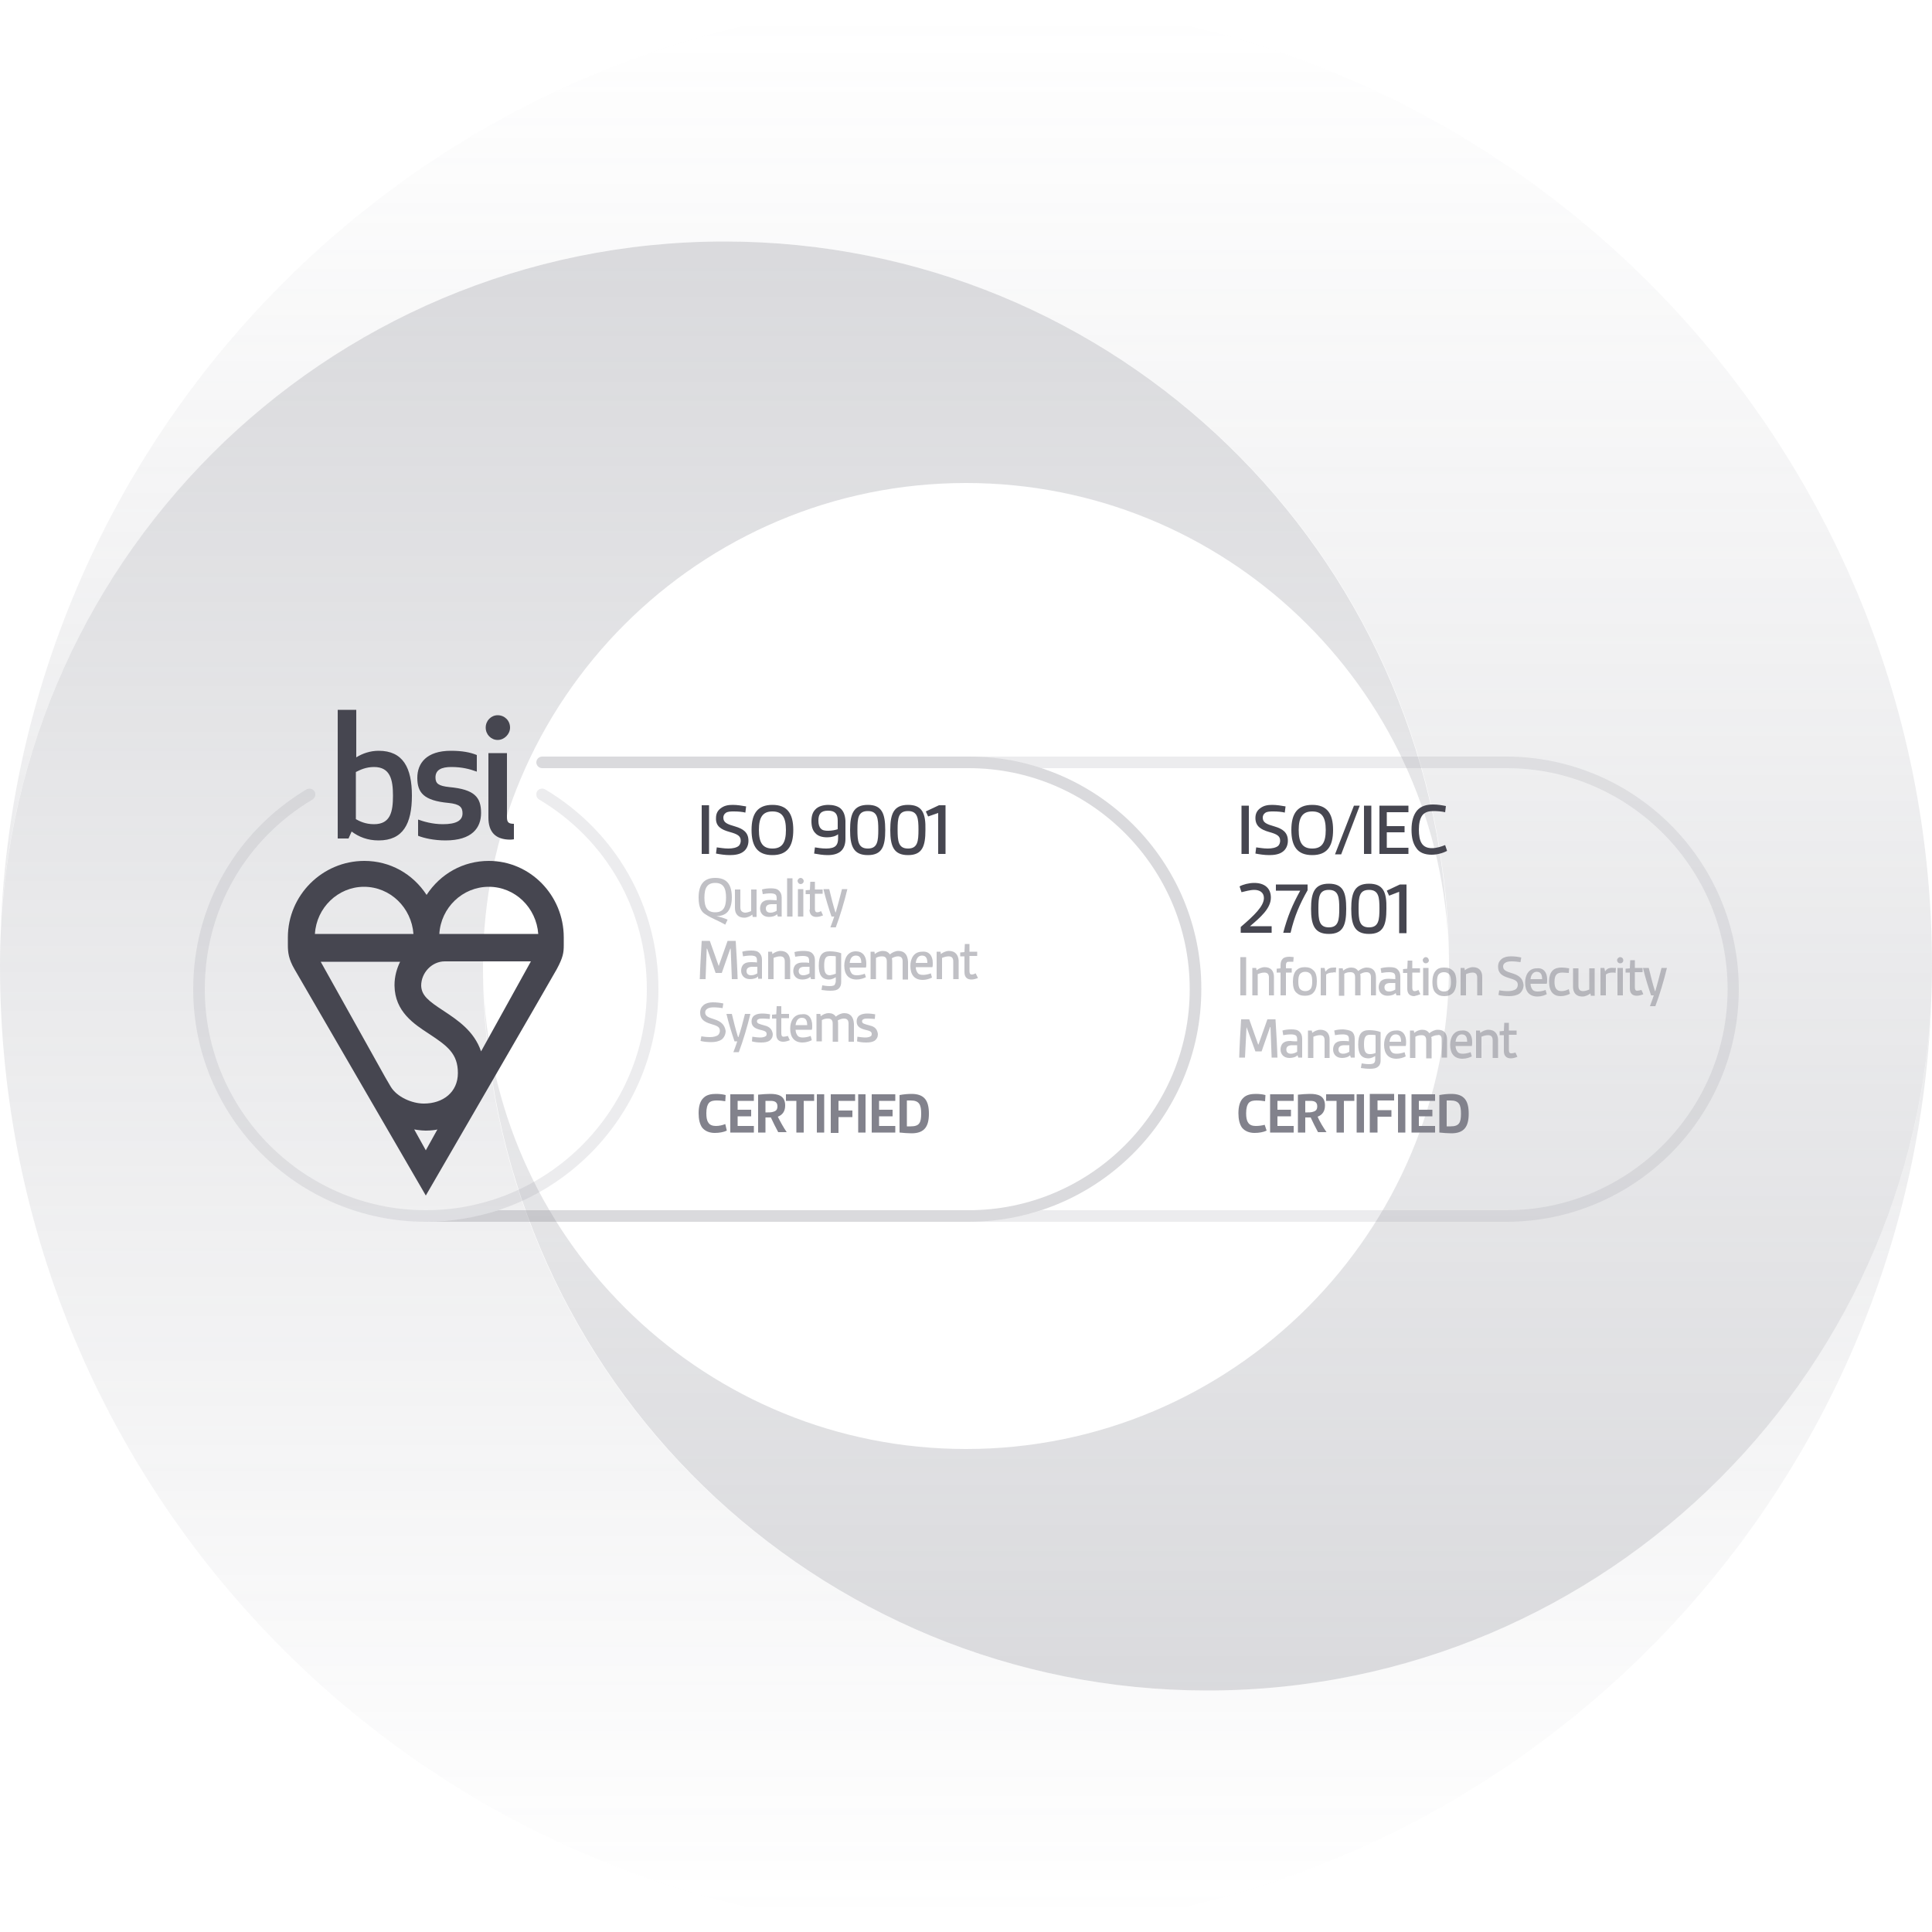 <?xml version="1.0" encoding="utf-8"?>
<!-- Generator: Adobe Illustrator 27.9.0, SVG Export Plug-In . SVG Version: 6.00 Build 0)  -->
<svg version="1.1" id="a" xmlns="http://www.w3.org/2000/svg" xmlns:xlink="http://www.w3.org/1999/xlink" x="0px" y="0px"
	 viewBox="0 0 500 500" style="enable-background:new 0 0 500 500;" xml:space="preserve">
<style type="text/css">
	.st0{opacity:0.3;}
	.st1{fill:url(#SVGID_1_);}
	.st2{fill:url(#SVGID_00000117637245205645645970000000998814063681152185_);}
	.st3{fill:url(#SVGID_00000119809027515571657170000004836952227699947436_);}
	.st4{fill:url(#SVGID_00000180336028563058835020000002445179200736722337_);}
	.st5{fill:url(#SVGID_00000116925595414189337370000014281487737141854858_);}
	.st6{fill:url(#SVGID_00000124867105846973876540000007793057382905817497_);}
	.st7{opacity:0.15;fill:#82828C;}
	.st8{opacity:0.5;fill:#82828C;}
	.st9{fill:#464650;}
	.st10{opacity:0.3;fill:#82828C;}
	.st11{fill:#82828C;}
</style>
<g id="_x32_" class="st0">
	<g>
		
			<linearGradient id="SVGID_1_" gradientUnits="userSpaceOnUse" x1="499.878" y1="68.294" x2="499.878" y2="433.989" gradientTransform="matrix(-1 0 0 1 500 0)">
			<stop  offset="0" style="stop-color:#82838D;stop-opacity:0"/>
			<stop  offset="0.999" style="stop-color:#82838D"/>
		</linearGradient>
		<path class="st1" d="M0.2,240.3C0.1,243.6,0,246.8,0,250C0,246.8,0.1,243.5,0.2,240.3z"/>
		
			<linearGradient id="SVGID_00000018212070292763186170000012102426881722859652_" gradientUnits="userSpaceOnUse" x1="249.878" y1="4.163" x2="249.878" y2="438.46" gradientTransform="matrix(-1 0 0 1 500 0)">
			<stop  offset="0" style="stop-color:#82838D;stop-opacity:0"/>
			<stop  offset="0.999" style="stop-color:#82838D"/>
		</linearGradient>
		<path style="fill:url(#SVGID_00000018212070292763186170000012102426881722859652_);" d="M187.5,62.5
			C87.2,62.5,5.3,141.3,0.2,240.3C5.3,106.8,115.2,0,250,0c138.1,0,250,111.9,250,250c0,103.6-83.9,187.5-187.5,187.5
			c-101.4,0-183.9-80.5-187.3-181.1c3.3,66,58,118.6,124.8,118.6c69,0,125-56,125-125C375,146.4,291.1,62.5,187.5,62.5z"/>
		
			<linearGradient id="SVGID_00000110452439414403846720000014699378669754929559_" gradientUnits="userSpaceOnUse" x1="374.919" y1="68.291" x2="374.919" y2="433.993" gradientTransform="matrix(-1 0 0 1 500 0)">
			<stop  offset="0" style="stop-color:#82838D;stop-opacity:0"/>
			<stop  offset="0.999" style="stop-color:#82838D"/>
		</linearGradient>
		<path style="fill:url(#SVGID_00000110452439414403846720000014699378669754929559_);" d="M125.2,256.4c-0.1-2.1-0.2-4.3-0.2-6.4
			C125,252.2,125.1,254.3,125.2,256.4z"/>
	</g>
	<g>
		
			<linearGradient id="SVGID_00000159433925514254652160000009657414085601424283_" gradientUnits="userSpaceOnUse" x1="449.333" y1="-468.318" x2="449.333" y2="-102.615" gradientTransform="matrix(1 0 0 -1 50.545 971.636)">
			<stop  offset="0" style="stop-color:#82838D;stop-opacity:0"/>
			<stop  offset="0.999" style="stop-color:#82838D"/>
		</linearGradient>
		<path style="fill:url(#SVGID_00000159433925514254652160000009657414085601424283_);" d="M499.8,259.7c0.1-3.2,0.2-6.4,0.2-9.7
			C500,253.2,499.9,256.5,499.8,259.7z"/>
		
			<linearGradient id="SVGID_00000114777263358413180670000012680974805743178126_" gradientUnits="userSpaceOnUse" x1="250.122" y1="495.837" x2="250.122" y2="67.237" gradientTransform="matrix(-1 0 0 1 500 0)">
			<stop  offset="0" style="stop-color:#82838D;stop-opacity:0"/>
			<stop  offset="0.999" style="stop-color:#82838D"/>
		</linearGradient>
		<path style="fill:url(#SVGID_00000114777263358413180670000012680974805743178126_);" d="M312.5,437.5
			c100.3,0,182.2-78.8,187.3-177.9C494.7,393.2,384.8,500,250,500C111.9,500,0,388.1,0,250C0,146.4,83.9,62.5,187.5,62.5
			c101.4,0,183.9,80.5,187.3,181.1c-3.3-66-58-118.6-124.8-118.6c-69,0-125,56-125,125C125,353.6,208.9,437.5,312.5,437.5z"/>
		
			<linearGradient id="SVGID_00000034067526645836503040000012763225580810668689_" gradientUnits="userSpaceOnUse" x1="324.373" y1="-468.274" x2="324.373" y2="-102.584" gradientTransform="matrix(1 0 0 -1 50.545 971.636)">
			<stop  offset="0" style="stop-color:#82838D;stop-opacity:0"/>
			<stop  offset="0.999" style="stop-color:#82838D"/>
		</linearGradient>
		<path style="fill:url(#SVGID_00000034067526645836503040000012763225580810668689_);" d="M374.8,243.6c0.1,2.1,0.2,4.3,0.2,6.4
			C375,247.8,374.9,245.7,374.8,243.6z"/>
	</g>
</g>
<path class="st7" d="M450,256c0,33.2-27,60.2-60.2,60.2h-139c6.6,0,12.9-1.1,18.8-3h120.3c31.5,0,57.2-25.7,57.2-57.2
	s-25.7-57.2-57.2-57.2H269.5c-5.9-1.9-12.2-3-18.8-3h139C423,195.8,450,222.8,450,256z"/>
<path class="st8" d="M180.8,232.3c0-3.3,1.3-5.1,4.3-5.1c3,0,4.3,1.7,4.3,5.1c0,1.6-0.4,2.9-1.1,3.7c-0.7,0.8-1.9,1.1-2.9,1.1v0
	c1,0.2,2,0.5,2.9,0.9l-0.6,1.3c-2.1-1.2-3.7-1.7-5-2.6C181.6,236.1,180.8,235,180.8,232.3z M182.3,232.3c0,2.6,0.8,3.8,2.8,3.8
	c2,0,2.8-1.2,2.8-3.8c0-2.6-0.8-3.8-2.8-3.8C183.1,228.5,182.3,229.7,182.3,232.3z M191.6,234.8v-4.6h-1.4v4.8
	c0,1.5,0.8,2.5,2.4,2.5c0.8,0,1.6-0.4,2.1-0.8l0.1,0.6h1v-7.1h-1.4v5.6c-0.5,0.2-1.1,0.4-1.6,0.4C192,236.1,191.6,235.7,191.6,234.8
	z M201,233v-0.6c0-0.4-0.1-0.7-0.3-0.9c-0.3-0.2-0.7-0.3-1.3-0.3c-0.7,0-1.5,0.1-2,0.2l-0.2-1.2c0.6-0.2,1.5-0.3,2.3-0.3
	c0.9,0,1.6,0.1,2.1,0.6c0.4,0.4,0.7,0.9,0.7,1.8v4.9h-1l-0.2-0.6c-0.5,0.5-1.3,0.7-2.1,0.7c-1.5,0-2.3-1-2.3-2.2
	c0-0.6,0.2-1.3,0.7-1.7c0.5-0.4,1.1-0.5,1.9-0.5C200,232.9,200.5,233,201,233z M201,234c-0.4,0-0.8,0-1.3,0c-1,0-1.5,0.4-1.5,1.1
	c0,0.7,0.4,1.1,1.2,1.1c0.6,0,1.1-0.2,1.6-0.5V234z M205.1,237.2v-9.9h-1.4v9.9H205.1z M207.2,228.8c0.4,0,0.8-0.3,0.8-0.8
	c0-0.4-0.4-0.8-0.8-0.8c-0.4,0-0.8,0.4-0.8,0.8C206.5,228.5,206.8,228.8,207.2,228.8z M206.5,237.2h1.4v-7.1h-1.4V237.2z
	 M209.5,235.4c0,1.3,0.7,1.9,1.8,1.9c0.6,0,1.2-0.2,1.7-0.4l-0.5-1.1c-0.4,0.2-0.7,0.3-1,0.3c-0.5,0-0.6-0.4-0.6-0.9v-3.9h2v-1.1h-2
	v-2h-1.2l-0.1,2.1l-1.1,0.1v1h1.1V235.4z M217.9,230.1c-0.5,2-1.1,4.3-1.6,6h-0.1c-0.6-1.9-1.1-3.9-1.6-6h-1.5
	c0.6,2.5,1.4,5.1,2.1,7.1h0.7c-0.2,0.7-0.6,1.7-1,2.8h1.4c1.1-2.9,2.2-6.6,3-9.9H217.9z M188.3,243.5l-2.3,6.5H186l-2.3-6.5h-2.1
	c-0.2,3.3-0.4,6.6-0.5,9.9h1.5c0.1-2.6,0.2-5.3,0.3-7.9h0.1l2.2,6.3h1.6l2.2-6.3h0.1c0.1,2.6,0.2,5.3,0.3,7.9h1.5
	c-0.1-3.3-0.3-6.6-0.5-9.9H188.3z M196.2,252.7c-0.5,0.5-1.3,0.7-2.1,0.7c-1.5,0-2.3-1-2.3-2.2c0-0.6,0.2-1.3,0.7-1.7
	c0.5-0.4,1.1-0.5,1.9-0.5c0.5,0,1.1,0,1.5,0.1v-0.6c0-0.4-0.1-0.7-0.3-0.9c-0.3-0.2-0.7-0.3-1.3-0.3c-0.7,0-1.5,0.1-2,0.2l-0.2-1.2
	c0.6-0.2,1.5-0.3,2.3-0.3c0.9,0,1.6,0.1,2.1,0.6c0.4,0.4,0.7,0.9,0.7,1.8v4.9h-1L196.2,252.7z M196,250.2c-0.4,0-0.8,0-1.3,0
	c-1,0-1.5,0.4-1.5,1.1c0,0.7,0.4,1.1,1.2,1.1c0.6,0,1.1-0.2,1.6-0.5V250.2z M202,246.1c-0.8,0-1.6,0.4-2.1,0.8l-0.1-0.6h-1v7.1h1.4
	v-5.5c0.5-0.2,1.1-0.4,1.7-0.4c0.8,0,1.2,0.4,1.2,1.3v4.6h1.4v-4.8C204.4,247.1,203.6,246.1,202,246.1z M210.2,246.7
	c0.4,0.4,0.7,0.9,0.7,1.8v4.9h-1l-0.2-0.6c-0.5,0.5-1.3,0.7-2.1,0.7c-1.5,0-2.3-1-2.3-2.2c0-0.6,0.2-1.3,0.7-1.7
	c0.5-0.4,1.1-0.5,1.9-0.5c0.5,0,1.1,0,1.5,0.1v-0.6c0-0.4-0.1-0.7-0.3-0.9c-0.3-0.2-0.7-0.3-1.3-0.3c-0.7,0-1.5,0.1-2,0.2l-0.2-1.2
	c0.6-0.2,1.5-0.3,2.3-0.3C208.9,246.1,209.7,246.2,210.2,246.7z M209.5,250.2c-0.4,0-0.8,0-1.3,0c-1,0-1.5,0.4-1.5,1.1
	c0,0.7,0.4,1.1,1.2,1.1c0.6,0,1.1-0.2,1.6-0.5V250.2z M216.3,253.8v-0.9c-0.5,0.3-1.1,0.6-1.7,0.6c-2,0-2.7-1.3-2.7-3.6
	c0-2.6,0.8-3.7,2.8-3.7c1.1,0,2.3,0.2,3,0.5v7.4c0,0.8-0.2,1.3-0.6,1.7c-0.5,0.5-1.3,0.6-2.2,0.6c-0.8,0-1.6-0.1-2.3-0.2l0.2-1.2
	c0.5,0.1,1.2,0.2,1.9,0.2c0.6,0,1.1-0.1,1.3-0.3C216.2,254.5,216.3,254.2,216.3,253.8z M216.3,252v-4.5c-0.4-0.1-1-0.1-1.5-0.1
	c-1.2,0-1.5,0.8-1.5,2.5c0,1.6,0.3,2.5,1.5,2.5C215.3,252.3,215.8,252.2,216.3,252z M224.1,252.9c-0.6,0.3-1.5,0.6-2.4,0.6
	c-2.1,0-3.2-1.3-3.2-3.6c0-1.9,0.9-3.7,3-3.7c1.7,0,2.7,1.2,2.7,3.1c0,0.4,0,0.8-0.1,1.1h-4.2c0,0.6,0.2,1.1,0.5,1.5
	c0.3,0.4,0.8,0.5,1.4,0.5c0.7,0,1.5-0.2,2-0.4L224.1,252.9z M219.9,249.2h3c0-1.1-0.3-1.9-1.4-1.9
	C220.4,247.3,220,248.2,219.9,249.2z M232.5,246.1c-0.8,0-1.6,0.4-2.2,0.9c-0.4-0.6-1-0.9-1.8-0.9c-0.9,0-1.6,0.4-2.1,0.8l-0.1-0.6
	h-1v7.1h1.4v-5.5c0.5-0.3,1-0.4,1.6-0.4c0.8,0,1.2,0.4,1.2,1.3v4.7h1.4v-4.6c0-0.3,0-0.6-0.1-0.9c0.5-0.3,1.1-0.5,1.6-0.5
	c0.8,0,1.2,0.4,1.2,1.3v4.7h1.4v-4.6C234.9,247,234,246.1,232.5,246.1z M241.4,249.2c0,0.4,0,0.8-0.1,1.1H237c0,0.6,0.2,1.1,0.5,1.5
	c0.3,0.4,0.8,0.5,1.4,0.5c0.7,0,1.5-0.2,2-0.4l0.3,1.1c-0.6,0.3-1.5,0.6-2.4,0.6c-2.1,0-3.2-1.3-3.2-3.6c0-1.9,0.9-3.7,3-3.7
	C240.4,246.1,241.4,247.3,241.4,249.2z M240,249.2c0-1.1-0.3-1.9-1.4-1.9c-1,0-1.5,0.9-1.6,1.9H240z M245.6,246.1
	c-0.8,0-1.6,0.4-2.1,0.8l-0.1-0.6h-1v7.1h1.4v-5.5c0.5-0.2,1.1-0.4,1.7-0.4c0.8,0,1.2,0.4,1.2,1.3v4.6h1.4v-4.8
	C248,247.1,247.2,246.1,245.6,246.1z M252.5,251.9c-0.4,0.2-0.7,0.3-1,0.3c-0.5,0-0.6-0.4-0.6-0.9v-3.9h2v-1.1h-2v-2h-1.2l-0.1,2.1
	l-1.1,0.1v1h1.1v4.1c0,1.3,0.7,1.9,1.8,1.9c0.6,0,1.2-0.2,1.7-0.4L252.5,251.9z M184.9,263.8c-1.6-0.5-2.4-0.8-2.4-1.8
	c0-0.4,0.2-0.7,0.5-0.9c0.4-0.3,1-0.4,1.7-0.4c0.8,0,1.7,0.1,2.3,0.2l0.2-1.2c-0.9-0.2-1.8-0.3-2.7-0.3c-0.9,0-1.8,0.2-2.4,0.7
	c-0.6,0.5-0.9,1.1-0.9,2c0,1.7,1.1,2.4,2.8,2.9c1.7,0.5,2.3,0.8,2.3,1.8c0,0.4-0.2,0.8-0.4,1c-0.4,0.4-1.3,0.6-2.1,0.6
	c-0.9,0-1.8-0.1-2.3-0.2l-0.2,1.2c0.8,0.2,1.8,0.3,2.8,0.3c1,0,2-0.2,2.7-0.7c0.6-0.5,1-1.3,1-2.2
	C187.5,265,186.4,264.3,184.9,263.8z M191.1,268.4H191c-0.6-1.9-1.1-3.9-1.6-6H188c0.6,2.5,1.4,5.1,2.1,7.1h0.7
	c-0.2,0.7-0.6,1.7-1,2.8h1.4c1.1-2.9,2.2-6.6,3-9.9h-1.4C192.3,264.4,191.7,266.7,191.1,268.4z M197.9,265.4c-1.4-0.4-2-0.5-2-1.1
	c0-0.2,0.1-0.4,0.3-0.5c0.3-0.2,0.7-0.2,1.3-0.2c0.6,0,1.2,0.1,1.7,0.1l0.1-1.2c-0.6-0.1-1.3-0.2-2-0.2c-0.7,0-1.4,0.1-1.9,0.4
	c-0.6,0.3-0.9,0.9-0.9,1.7c0,1.3,1,1.8,2.2,2.1c1.3,0.3,1.7,0.5,1.7,1.1c0,0.3-0.1,0.5-0.3,0.6c-0.3,0.2-0.8,0.3-1.3,0.3
	c-0.7,0-1.4-0.1-2.1-0.2l-0.1,1.2c0.7,0.2,1.5,0.3,2.4,0.3c0.8,0,1.6-0.1,2.2-0.5c0.5-0.4,0.8-0.9,0.8-1.7
	C199.8,266.3,199.1,265.7,197.9,265.4z M202.8,268.3c-0.5,0-0.6-0.4-0.6-0.9v-3.9h2v-1.1h-2v-2h-1.2l-0.1,2.1l-1.1,0.1v1h1.1v4.1
	c0,1.3,0.7,1.9,1.8,1.9c0.6,0,1.2-0.2,1.7-0.4l-0.5-1.1C203.5,268.2,203.1,268.3,202.8,268.3z M210.2,265.4c0,0.4,0,0.8-0.1,1.1
	h-4.2c0,0.6,0.2,1.1,0.5,1.5c0.3,0.4,0.8,0.5,1.4,0.5c0.7,0,1.5-0.2,2-0.4l0.3,1.1c-0.6,0.3-1.5,0.6-2.4,0.6c-2.1,0-3.2-1.3-3.2-3.6
	c0-1.9,0.9-3.7,3-3.7C209.2,262.2,210.2,263.5,210.2,265.4z M208.9,265.3c0-1.1-0.3-1.9-1.4-1.9c-1,0-1.5,0.9-1.6,1.9H208.9z
	 M218.5,262.2c-0.8,0-1.6,0.4-2.2,0.9c-0.4-0.6-1-0.9-1.8-0.9c-0.9,0-1.6,0.4-2.1,0.8l-0.1-0.6h-1v7.1h1.4v-5.5
	c0.5-0.3,1-0.4,1.6-0.4c0.8,0,1.2,0.4,1.2,1.3v4.7h1.4v-4.6c0-0.3,0-0.6-0.1-0.9c0.5-0.3,1.1-0.5,1.6-0.5c0.8,0,1.2,0.4,1.2,1.3v4.7
	h1.4v-4.6C220.9,263.1,220,262.2,218.5,262.2z M225.1,265.4c-1.4-0.4-2-0.5-2-1.1c0-0.2,0.1-0.4,0.3-0.5c0.3-0.2,0.7-0.2,1.3-0.2
	c0.6,0,1.2,0.1,1.7,0.1l0.1-1.2c-0.6-0.1-1.3-0.2-2-0.2c-0.7,0-1.4,0.1-1.9,0.4c-0.6,0.3-0.9,0.9-0.9,1.7c0,1.3,1,1.8,2.2,2.1
	c1.3,0.3,1.7,0.5,1.7,1.1c0,0.3-0.1,0.5-0.3,0.6c-0.3,0.2-0.8,0.3-1.3,0.3c-0.7,0-1.4-0.1-2.1-0.2l-0.1,1.2c0.7,0.2,1.5,0.3,2.4,0.3
	c0.8,0,1.6-0.1,2.2-0.5c0.5-0.4,0.8-0.9,0.8-1.7C227,266.3,226.4,265.7,225.1,265.4z"/>
<path class="st8" d="M321,257.6h1.5v-9.9H321V257.6z M329.7,257.6v-4.8c0-1.5-0.8-2.5-2.4-2.5c-0.8,0-1.6,0.4-2.1,0.8l-0.1-0.6h-1
	v7.1h1.4v-5.5c0.5-0.2,1.1-0.4,1.7-0.4c0.8,0,1.2,0.4,1.2,1.3v4.6H329.7z M332.8,257.6v-5.9h1.5v-1.1h-1.5v-0.6c0-0.4,0-0.7,0.2-0.9
	c0.1-0.2,0.4-0.2,0.8-0.2c0.3,0,0.6,0,0.9,0l0.1-1.2c-0.3,0-0.7-0.1-1-0.1c-0.7,0-1.4,0.1-1.8,0.5c-0.4,0.4-0.6,0.9-0.6,1.7v0.8
	l-1,0.1v1h1v5.9H332.8z M337.7,257.7c-1,0-1.7-0.3-2.2-0.8c-0.7-0.6-0.9-1.7-0.9-2.9s0.3-2.3,0.9-2.9c0.5-0.5,1.2-0.8,2.2-0.8
	c1,0,1.7,0.3,2.2,0.8c0.7,0.6,0.9,1.7,0.9,2.9s-0.3,2.3-0.9,2.9C339.5,257.4,338.7,257.7,337.7,257.7z M336.5,256
	c0.3,0.3,0.7,0.5,1.3,0.5s1-0.2,1.3-0.5c0.4-0.4,0.5-1.1,0.5-2c0-0.9-0.1-1.6-0.5-2c-0.3-0.3-0.7-0.5-1.3-0.5s-1,0.2-1.3,0.5
	c-0.4,0.4-0.5,1.1-0.5,2C336,254.9,336.1,255.6,336.5,256z M345.7,251.7l0.1-1.3c-0.3,0-0.4,0-0.6,0c-0.9,0-1.5,0.2-2.1,1h-0.1
	l-0.2-0.9h-1v7.1h1.4v-5.4c0.5-0.4,1.1-0.5,1.7-0.5C345.2,251.6,345.5,251.6,345.7,251.7z M356.1,257.6V253c0-1.7-0.8-2.6-2.4-2.6
	c-0.8,0-1.6,0.4-2.2,0.9c-0.4-0.6-1-0.9-1.8-0.9c-0.9,0-1.6,0.4-2.1,0.8l-0.1-0.6h-1v7.1h1.4V252c0.5-0.3,1-0.4,1.6-0.4
	c0.8,0,1.2,0.4,1.2,1.3v4.7h1.4V253c0-0.3,0-0.6-0.1-0.9c0.5-0.3,1.1-0.5,1.6-0.5c0.8,0,1.2,0.4,1.2,1.3v4.7H356.1z M361.1,253.4
	v-0.6c0-0.4-0.1-0.7-0.3-0.9c-0.3-0.2-0.7-0.3-1.3-0.3c-0.7,0-1.5,0.1-2,0.2l-0.2-1.2c0.6-0.2,1.5-0.3,2.3-0.3
	c0.9,0,1.6,0.1,2.1,0.6c0.4,0.4,0.7,0.9,0.7,1.8v4.9h-1l-0.2-0.6c-0.5,0.5-1.3,0.7-2.1,0.7c-1.5,0-2.3-1-2.3-2.2
	c0-0.6,0.2-1.3,0.7-1.7c0.5-0.4,1.1-0.5,1.9-0.5C360.1,253.3,360.6,253.4,361.1,253.4z M361.1,254.4c-0.4,0-0.8,0-1.3,0
	c-1,0-1.5,0.4-1.5,1.1c0,0.7,0.4,1.1,1.2,1.1c0.6,0,1.1-0.2,1.6-0.5V254.4z M367.6,257.3l-0.5-1.1c-0.4,0.2-0.7,0.3-1,0.3
	c-0.5,0-0.6-0.4-0.6-0.9v-3.9h2v-1.1h-2v-2h-1.2l-0.1,2.1l-1.1,0.1v1h1.1v4.1c0,1.3,0.7,1.9,1.8,1.9
	C366.5,257.7,367.1,257.5,367.6,257.3z M368.3,257.6h1.4v-7.1h-1.4V257.6z M369,247.7c-0.4,0-0.8,0.4-0.8,0.8c0,0.4,0.3,0.8,0.8,0.8
	c0.4,0,0.8-0.3,0.8-0.8C369.7,248,369.4,247.7,369,247.7z M373.8,250.4c1,0,1.7,0.3,2.2,0.8c0.7,0.6,0.9,1.7,0.9,2.9
	s-0.3,2.3-0.9,2.9c-0.5,0.5-1.2,0.8-2.2,0.8c-1,0-1.7-0.3-2.2-0.8c-0.7-0.6-0.9-1.7-0.9-2.9s0.3-2.3,0.9-2.9
	C372.1,250.6,372.8,250.4,373.8,250.4z M375,252.1c-0.3-0.3-0.7-0.5-1.3-0.5s-1,0.2-1.3,0.5c-0.4,0.4-0.5,1.1-0.5,2
	c0,0.9,0.1,1.6,0.5,2c0.3,0.3,0.7,0.5,1.3,0.5s1-0.2,1.3-0.5c0.4-0.4,0.5-1.1,0.5-2C375.5,253.2,375.4,252.5,375,252.1z
	 M382.2,257.6h1.4v-4.8c0-1.5-0.8-2.5-2.4-2.5c-0.8,0-1.6,0.4-2.1,0.8l-0.1-0.6h-1v7.1h1.4v-5.5c0.5-0.2,1.1-0.4,1.7-0.4
	c0.8,0,1.2,0.4,1.2,1.3V257.6z M391.4,251.9c-1.6-0.5-2.4-0.8-2.4-1.8c0-0.4,0.2-0.7,0.5-0.9c0.4-0.3,1-0.4,1.7-0.4
	c0.8,0,1.7,0.1,2.3,0.2l0.2-1.2c-0.9-0.2-1.8-0.3-2.7-0.3s-1.8,0.2-2.4,0.7c-0.6,0.5-0.9,1.1-0.9,2c0,1.7,1.1,2.4,2.8,2.9
	c1.7,0.5,2.3,0.8,2.3,1.8c0,0.4-0.2,0.8-0.4,1c-0.4,0.4-1.3,0.6-2.1,0.6c-0.9,0-1.8-0.1-2.3-0.2l-0.2,1.2c0.8,0.2,1.8,0.3,2.8,0.3
	c1,0,2-0.2,2.7-0.7c0.6-0.5,1-1.3,1-2.2C394.1,253.1,393,252.4,391.4,251.9z M400.4,253.5c0,0.4,0,0.8-0.1,1.1h-4.2
	c0,0.6,0.2,1.1,0.5,1.5c0.3,0.4,0.8,0.5,1.4,0.5c0.7,0,1.5-0.2,2-0.4l0.3,1.1c-0.6,0.3-1.5,0.6-2.4,0.6c-2.1,0-3.2-1.3-3.2-3.6
	c0-1.9,0.9-3.7,3-3.7C399.4,250.4,400.4,251.6,400.4,253.5z M399.1,253.4c0-1.1-0.3-1.9-1.4-1.9c-1,0-1.5,0.9-1.6,1.9H399.1z
	 M404.1,256.5c-1.2,0-1.8-0.7-1.8-2.4c0-1.9,0.7-2.4,2.1-2.4c0.5,0,1.1,0.1,1.6,0.1l0.1-1.2c-0.6-0.1-1.3-0.2-2-0.2
	c-1.7,0-3.2,0.7-3.2,3.7c0,2.6,1.2,3.7,3,3.7c0.9,0,1.8-0.3,2.4-0.6L406,256C405.4,256.3,404.8,256.5,404.1,256.5z M411.3,256.1
	c-0.5,0.2-1.1,0.4-1.6,0.4c-0.8,0-1.2-0.4-1.2-1.3v-4.6h-1.4v4.8c0,1.5,0.8,2.5,2.4,2.5c0.8,0,1.6-0.4,2.1-0.8l0.1,0.6h1v-7.1h-1.4
	V256.1z M415.4,251.4L415.4,251.4l-0.2-0.9h-1v7.1h1.4v-5.4c0.5-0.4,1.1-0.5,1.7-0.5c0.3,0,0.6,0,0.8,0.1l0.1-1.3
	c-0.3,0-0.4,0-0.6,0C416.6,250.4,415.9,250.6,415.4,251.4z M418.6,257.6h1.4v-7.1h-1.4V257.6z M419.3,247.7c-0.4,0-0.8,0.4-0.8,0.8
	c0,0.4,0.3,0.8,0.8,0.8s0.8-0.3,0.8-0.8C420.1,248,419.7,247.7,419.3,247.7z M423.7,256.4c-0.5,0-0.6-0.4-0.6-0.9v-3.9h2v-1.1h-2v-2
	h-1.2l-0.1,2.1l-1.1,0.1v1h1.1v4.1c0,1.3,0.7,1.9,1.8,1.9c0.6,0,1.2-0.2,1.7-0.4l-0.5-1.1C424.3,256.3,424,256.4,423.7,256.4z
	 M430,250.5c-0.5,2-1.1,4.3-1.6,6h-0.1c-0.6-1.9-1.1-3.9-1.6-6h-1.5c0.6,2.5,1.4,5.1,2.1,7.1h0.7c-0.2,0.7-0.6,1.7-1,2.8h1.4
	c1.1-2.9,2.2-6.6,3-9.9H430z M322.6,265.8L322.6,265.8l2.3,6.3h1.6l2.2-6.3h0.1c0.1,2.6,0.2,5.3,0.3,7.9h1.5
	c-0.1-3.3-0.3-6.6-0.5-9.9H328l-2.3,6.5h-0.1l-2.3-6.5h-2.1c-0.2,3.3-0.4,6.6-0.5,9.9h1.5C322.3,271.1,322.5,268.4,322.6,265.8z
	 M335.7,269.5v-0.6c0-0.4-0.1-0.7-0.3-0.9c-0.3-0.2-0.7-0.3-1.3-0.3c-0.7,0-1.5,0.1-2,0.2l-0.2-1.2c0.6-0.2,1.5-0.3,2.3-0.3
	c0.9,0,1.6,0.1,2.1,0.6c0.4,0.4,0.7,0.9,0.7,1.8v4.9h-1l-0.2-0.6c-0.5,0.5-1.3,0.7-2.1,0.7c-1.5,0-2.3-1-2.3-2.2
	c0-0.6,0.2-1.3,0.7-1.7c0.5-0.4,1.1-0.5,1.9-0.5C334.6,269.5,335.2,269.5,335.7,269.5z M335.7,270.5c-0.4,0-0.8,0-1.3,0
	c-1,0-1.5,0.4-1.5,1.1c0,0.7,0.4,1.1,1.2,1.1c0.6,0,1.1-0.2,1.6-0.5V270.5z M344.1,273.7V269c0-1.5-0.8-2.5-2.4-2.5
	c-0.8,0-1.6,0.4-2.1,0.8l-0.1-0.6h-1v7.1h1.4v-5.5c0.5-0.2,1.1-0.4,1.7-0.4c0.8,0,1.2,0.4,1.2,1.3v4.6H344.1z M349.9,267
	c0.4,0.4,0.7,0.9,0.7,1.8v4.9h-1l-0.2-0.6c-0.5,0.5-1.3,0.7-2.1,0.7c-1.5,0-2.3-1-2.3-2.2c0-0.6,0.2-1.3,0.7-1.7
	c0.5-0.4,1.1-0.5,1.9-0.5c0.5,0,1.1,0,1.5,0.1v-0.6c0-0.4-0.1-0.7-0.3-0.9c-0.3-0.2-0.7-0.3-1.3-0.3c-0.7,0-1.5,0.1-2,0.2l-0.2-1.2
	c0.6-0.2,1.5-0.3,2.3-0.3C348.6,266.5,349.3,266.6,349.9,267z M349.2,270.5c-0.4,0-0.8,0-1.3,0c-1,0-1.5,0.4-1.5,1.1
	c0,0.7,0.4,1.1,1.2,1.1c0.6,0,1.1-0.2,1.6-0.5V270.5z M356.7,276c-0.5,0.5-1.3,0.6-2.2,0.6c-0.8,0-1.6-0.1-2.3-0.2l0.2-1.2
	c0.5,0.1,1.2,0.2,1.9,0.2c0.6,0,1.1-0.1,1.3-0.3c0.2-0.2,0.3-0.5,0.3-0.9v-0.9c-0.5,0.3-1.1,0.6-1.7,0.6c-2,0-2.7-1.3-2.7-3.6
	c0-2.6,0.8-3.7,2.8-3.7c1.1,0,2.3,0.2,3,0.5v7.4C357.3,275.1,357.1,275.7,356.7,276z M356,267.9c-0.4-0.1-1-0.1-1.5-0.1
	c-1.2,0-1.5,0.8-1.5,2.5c0,1.6,0.3,2.5,1.5,2.5c0.5,0,1.1-0.1,1.5-0.3V267.9z M363.9,269.6c0,0.4,0,0.8-0.1,1.1h-4.2
	c0,0.6,0.2,1.1,0.5,1.5c0.3,0.4,0.8,0.5,1.4,0.5c0.7,0,1.5-0.2,2-0.4l0.3,1.1c-0.6,0.3-1.5,0.6-2.4,0.6c-2.1,0-3.2-1.3-3.2-3.6
	c0-1.9,0.9-3.7,3-3.7C362.9,266.5,363.9,267.7,363.9,269.6z M362.6,269.6c0-1.1-0.3-1.9-1.4-1.9c-1,0-1.5,0.9-1.6,1.9H362.6z
	 M373.1,269v4.7h1.4v-4.6c0-1.7-0.8-2.6-2.4-2.6c-0.8,0-1.6,0.4-2.2,0.9c-0.4-0.6-1-0.9-1.8-0.9c-0.9,0-1.6,0.4-2.1,0.8l-0.1-0.6h-1
	v7.1h1.4v-5.5c0.5-0.3,1-0.4,1.6-0.4c0.8,0,1.2,0.4,1.2,1.3v4.7h1.4v-4.6c0-0.3,0-0.6-0.1-0.9c0.5-0.3,1.1-0.5,1.6-0.5
	C372.7,267.7,373.1,268.1,373.1,269z M381,269.6c0,0.4,0,0.8-0.1,1.1h-4.2c0,0.6,0.2,1.1,0.5,1.5c0.3,0.4,0.8,0.5,1.4,0.5
	c0.7,0,1.5-0.2,2-0.4l0.3,1.1c-0.6,0.3-1.5,0.6-2.4,0.6c-2.1,0-3.2-1.3-3.2-3.6c0-1.9,0.9-3.7,3-3.7C380,266.5,381,267.7,381,269.6z
	 M379.7,269.6c0-1.1-0.3-1.9-1.4-1.9c-1,0-1.5,0.9-1.6,1.9H379.7z M385.2,266.5c-0.8,0-1.6,0.4-2.1,0.8l-0.1-0.6h-1v7.1h1.4v-5.5
	c0.5-0.2,1.1-0.4,1.7-0.4c0.8,0,1.2,0.4,1.2,1.3v4.6h1.4V269C387.6,267.5,386.8,266.5,385.2,266.5z M391.1,272.6
	c-0.5,0-0.6-0.4-0.6-0.9v-3.9h2v-1.1h-2v-2h-1.2l-0.1,2.1l-1.1,0.1v1h1.1v4.1c0,1.3,0.7,1.9,1.8,1.9c0.6,0,1.2-0.2,1.7-0.4l-0.5-1.1
	C391.8,272.5,391.5,272.6,391.1,272.6z"/>
<path class="st9" d="M113.7,241.7c0.4-6.8,6-12.2,12.8-12.2c6.8,0,12.3,5.4,12.8,12.2H113.7z M124.5,272.1
	c-1.8-5.3-6.1-8.1-9.7-10.5c-4-2.6-5.7-4-5.8-6.5c0-3.4,2.8-6.3,6.1-6.3h22.3L124.5,272.1z M107.2,292.3c0.1,0,1.6,0.3,3,0.3
	c1.4,0,2.8-0.2,3-0.3l-3,5.4L107.2,292.3z M103.6,248.8c-0.9,1.8-1.5,3.9-1.5,6.1h0c0,0.1,0,0.1,0,0.2v0c0.1,6.7,5,9.9,9,12.5
	c4.7,3.1,7.4,5.1,7.4,10.1c0,5-3.9,7.9-8.8,7.9c-3.1,0-7-1.7-8.6-4.4l-1.4-2.4l-16.7-29.9H103.6z M94.2,229.5
	c6.8,0,12.3,5.4,12.8,12.2H81.5C81.9,234.9,87.5,229.5,94.2,229.5 M126.5,222.8c-6.6,0-12.5,3.3-16.1,8.8c-3.6-5.5-9.5-8.8-16.1-8.8
	c-10.9,0-19.8,8.9-19.8,19.8c0,0,0,0.1,0,2c0,1.9,0.2,3.6,1.7,6.2c1.5,2.6,34,58.6,34,58.6s32.3-55.7,33.9-58.6
	c1.6-3,1.8-4.2,1.8-6.2v-2C145.9,231.7,137.2,222.8,126.5,222.8"/>
<path class="st9" d="M98,194.3c-2.2,0-4.2,0.7-5.8,1.7v-12.3h-4.8V217h2.8l0.8-1.8c1.9,1.4,4.1,2.3,7,2.3c6.3,0,8.6-4.3,8.6-11.6
	C106.6,198.7,104.3,194.3,98,194.3 M96.8,198.5c4.2,0,4.9,3.3,4.9,7.4c0,4.1-0.6,7.4-4.9,7.4c-2.3,0-3.8-0.8-4.7-1.3v-12.2
	C93.1,199.3,94.6,198.5,96.8,198.5 M112.7,201.2c0-2,1.6-2.7,4.1-2.7c2.7,0,4.7,0.5,6.6,1.2v-4.3c-1.7-0.7-3.8-1.1-6.7-1.1
	c-6.3,0-8.7,3.2-8.7,7c0,3.8,1.6,5.9,8.1,6.5c2.9,0.3,3.6,1.1,3.6,2.7c0,1.9-1.7,2.8-5.1,2.8c-2.7,0-5-0.7-6.4-1.2v4.2
	c1.5,0.6,4.1,1.2,7.1,1.2c6.9,0,9.2-3.3,9.2-7.1c0-4.1-1.7-6.1-8.2-6.7C113.5,203.4,112.7,202.8,112.7,201.2 M132.1,217.3
	c0.5,0,0.9-0.1,0.9-0.1v-4c-1.4,0-1.8-0.4-1.8-1.7v-16.6h-4.8v16.7C126.4,215.3,128.2,217.3,132.1,217.3 M125.7,188.3
	c0,1.8,1.4,3.2,3.1,3.2c1.7,0,3.2-1.5,3.2-3.2c0-1.8-1.4-3.2-3.2-3.2C127.1,185.1,125.7,186.5,125.7,188.3"/>
<path class="st7" d="M110.2,316.2C77,316.2,50,289.2,50,256c0-21.4,11-40.7,29.3-51.7c0.7-0.4,1.6-0.2,2.1,0.5
	c0.4,0.7,0.2,1.6-0.5,2.1C63.4,217.3,53,235.7,53,256c0,31.5,25.7,57.2,57.2,57.2c31.5,0,57.2-25.7,57.2-57.2
	c0-20.3-10.4-38.7-27.9-49.1c-0.7-0.4-0.9-1.4-0.5-2.1c0.4-0.7,1.4-0.9,2.1-0.5c18.4,11,29.3,30.3,29.3,51.7
	C170.4,289.2,143.4,316.2,110.2,316.2z"/>
<path class="st10" d="M110.2,316.2C110.2,316.2,110.2,316.2,110.2,316.2L110.2,316.2C110.2,316.2,110.2,316.2,110.2,316.2z
	 M250.8,195.8H140.3c-0.8,0-1.5,0.7-1.5,1.5s0.7,1.5,1.5,1.5h110.4c31.5,0,57.2,25.7,57.2,57.2c0,31.5-25.7,57.2-57.2,57.2H129
	c-5.9,1.9-12.2,3-18.8,3h140.5c33.2,0,60.2-27,60.2-60.2C311,222.8,283.9,195.8,250.8,195.8z"/>
<path class="st11" d="M188.1,292.6c-0.8,0.4-2,0.6-3.1,0.6c-1.3,0-2.5-0.4-3.3-1.4c-0.6-0.9-0.9-2.1-0.9-3.7c0-1.8,0.4-3.2,1.3-4
	c0.8-0.8,2-1,3.2-1c0.9,0,1.8,0.1,2.5,0.3l-0.1,1.6c-0.6-0.1-1.4-0.2-2.2-0.2c-0.8,0-1.5,0.1-2,0.6c-0.5,0.6-0.7,1.5-0.7,2.7
	c0,1,0.1,1.8,0.5,2.4c0.4,0.7,1.2,0.9,2,0.9c0.8,0,1.7-0.2,2.4-0.5L188.1,292.6z M189,293.1v-9.9h6.1v1.7h-4.2v2.3h3.5v1.7h-3.5v2.5
	h4.2v1.7H189z M201.3,289c1.3-0.5,1.9-1.5,1.9-2.9c0-2.6-1.9-3-3.9-3c-0.9,0-2.2,0.1-3.1,0.2v9.8h1.9v-3.9c0.4,0,0.9,0,1.4,0
	c0.6,1.3,1.2,2.5,1.9,3.8h2.2C202.7,291.7,201.9,290.2,201.3,289z M200.2,287.7c-0.5,0.2-1.2,0.2-2.1,0.2v-3c0.4,0,0.9,0,1.3,0
	c0.9,0,1.8,0.2,1.8,1.4C201.2,287.1,200.9,287.5,200.2,287.7z M206.1,293.1v-8.2h-2.7v-1.7h7.3v1.7h-2.7v8.2H206.1z M211.4,293.1
	v-9.9h1.9v9.9H211.4z M215,293.1v-9.9h6.3v1.7h-4.3v2.5h3.6v1.7h-3.6v4.1H215z M222.1,293.1v-9.9h1.9v9.9H222.1z M225.6,293.1v-9.9
	h6.1v1.7h-4.2v2.3h3.5v1.7h-3.5v2.5h4.2v1.7H225.6z M235.9,283.1c-0.9,0-2.1,0.1-3.1,0.3v9.7c1,0.1,2.2,0.2,3.1,0.2
	c3.3,0,4.5-1.7,4.5-5.1C240.4,284.8,239.2,283.1,235.9,283.1z M235.7,291.5c-0.4,0-0.6,0-1,0v-6.7c0.3,0,0.6,0,1,0
	c2.2,0,2.7,1.1,2.7,3.4C238.4,290.6,237.9,291.5,235.7,291.5z"/>
<path class="st11" d="M327.3,291.1l0.5,1.5c-0.8,0.4-2,0.6-3.1,0.6c-1.3,0-2.5-0.4-3.3-1.4c-0.6-0.9-0.9-2.1-0.9-3.7
	c0-1.8,0.4-3.2,1.3-4c0.8-0.8,2-1,3.2-1c0.9,0,1.8,0.1,2.5,0.3l-0.1,1.6c-0.6-0.1-1.4-0.2-2.2-0.2c-0.8,0-1.5,0.1-2,0.6
	c-0.5,0.6-0.7,1.5-0.7,2.7c0,1,0.1,1.8,0.5,2.4c0.4,0.7,1.2,0.9,2,0.9S326.5,291.3,327.3,291.1z M328.7,293.1h6.1v-1.7h-4.2v-2.5
	h3.5v-1.7h-3.5v-2.3h4.2v-1.7h-6.1V293.1z M341,289c1.3-0.5,1.9-1.5,1.9-2.9c0-2.6-1.9-3-3.9-3c-0.9,0-2.2,0.1-3.1,0.2v9.8h1.9v-3.9
	c0.4,0,0.9,0,1.4,0c0.6,1.3,1.2,2.5,1.9,3.8h2.2C342.4,291.7,341.5,290.2,341,289z M339.9,287.7c-0.5,0.2-1.2,0.2-2.1,0.2v-3
	c0.4,0,0.9,0,1.3,0c0.9,0,1.8,0.2,1.8,1.4C340.9,287.1,340.6,287.5,339.9,287.7z M343.2,284.9h2.7v8.2h1.9v-8.2h2.7v-1.7h-7.3V284.9
	z M351.1,293.1h1.9v-9.9h-1.9V293.1z M354.6,293.1h1.9V289h3.6v-1.7h-3.6v-2.5h4.3v-1.7h-6.3V293.1z M361.8,293.1h1.9v-9.9h-1.9
	V293.1z M365.3,293.1h6.1v-1.7h-4.2v-2.5h3.5v-1.7h-3.5v-2.3h4.2v-1.7h-6.1V293.1z M375.6,283.1c-0.9,0-2.1,0.1-3.1,0.3v9.7
	c1,0.1,2.2,0.2,3.1,0.2c3.3,0,4.5-1.7,4.5-5.1C380.1,284.8,378.9,283.1,375.6,283.1z M375.4,291.5c-0.4,0-0.6,0-1,0v-6.7
	c0.3,0,0.6,0,1,0c2.2,0,2.7,1.1,2.7,3.4C378.1,290.6,377.6,291.5,375.4,291.5z"/>
<path class="st9" d="M183.5,221h-1.9v-12.6h1.9V221z M188.8,215.3c2.2,0.6,2.9,1.1,2.9,2.3c0,0.5-0.2,1-0.5,1.3
	c-0.6,0.5-1.6,0.7-2.7,0.7c-1.1,0-2.2-0.2-3-0.3l-0.2,1.6c1.1,0.2,2.3,0.4,3.6,0.4c1.3,0,2.6-0.2,3.5-0.9c0.8-0.6,1.3-1.6,1.3-2.8
	c0-2.2-1.4-3.1-3.4-3.7c-2.1-0.6-3.1-1-3.1-2.3c0-0.5,0.2-0.9,0.6-1.2c0.5-0.4,1.3-0.4,2.2-0.4c1,0,2.2,0.1,2.9,0.3l0.2-1.6
	c-1.1-0.2-2.3-0.4-3.5-0.4c-1.2,0-2.2,0.2-3.1,0.9c-0.8,0.6-1.2,1.4-1.2,2.5C185.2,213.8,186.6,214.7,188.8,215.3z M199.9,208.3
	c-3.8,0-5.4,2.2-5.4,6.5c0,4.3,1.6,6.5,5.4,6.5c3.8,0,5.4-2.2,5.4-6.5C205.3,210.5,203.7,208.3,199.9,208.3z M199.9,219.6
	c-2.5,0-3.5-1.5-3.5-4.8s1-4.8,3.5-4.8c2.5,0,3.5,1.5,3.5,4.8S202.4,219.6,199.9,219.6z M217.5,209.2c-0.7-0.6-1.9-0.9-3.1-0.9
	c-1.4,0-2.7,0.4-3.4,1.2c-0.7,0.7-1,1.7-1,3c0,1.4,0.3,2.4,1,3.1c0.7,0.8,1.8,1.1,3.1,1.1c1.1,0,2.2-0.3,2.8-0.8v1
	c0,1-0.2,1.6-0.6,2c-0.5,0.5-1.4,0.7-2.5,0.7c-1.1,0-2.3-0.2-2.9-0.3l-0.2,1.6c1.1,0.2,2.3,0.4,3.5,0.4c1.4,0,2.6-0.3,3.4-1
	c0.8-0.7,1.2-1.8,1.2-3.2v-4.7C218.7,210.9,218.3,209.9,217.5,209.2z M216.8,214.6c-0.6,0.2-1.5,0.4-2.5,0.4c-0.8,0-1.5-0.1-1.9-0.6
	c-0.4-0.4-0.6-1.1-0.6-2c0-1.7,0.6-2.6,2.5-2.6c1.8,0,2.5,0.8,2.5,2.6V214.6z M224.6,208.3c-3.7,0-4.6,2.3-4.6,6.5
	c0,4.2,0.9,6.5,4.6,6.5c3.7,0,4.5-2.3,4.5-6.5C229.1,210.5,228.2,208.3,224.6,208.3z M224.6,219.6c-2.5,0-2.7-1.9-2.7-4.9
	c0-3,0.2-4.8,2.7-4.8c2.5,0,2.7,1.9,2.7,4.8C227.3,217.7,227.1,219.6,224.6,219.6z M235,208.3c-3.7,0-4.6,2.3-4.6,6.5
	c0,4.2,0.9,6.5,4.6,6.5c3.7,0,4.5-2.3,4.5-6.5C239.6,210.5,238.7,208.3,235,208.3z M235,219.6c-2.5,0-2.7-1.9-2.7-4.9
	c0-3,0.2-4.8,2.7-4.8c2.5,0,2.7,1.9,2.7,4.8C237.7,217.7,237.5,219.6,235,219.6z M242.8,210.4V221h1.9v-12.6H243l-3.4,1.6l0.6,1.3
	L242.8,210.4z"/>
<path class="st9" d="M323.2,208.5h-1.9V221h1.9V208.5z M328.4,215.3c2.2,0.6,2.9,1.1,2.9,2.3c0,0.5-0.2,1-0.5,1.3
	c-0.6,0.5-1.6,0.7-2.7,0.7c-1.1,0-2.2-0.2-3-0.3l-0.2,1.6c1.1,0.2,2.3,0.4,3.6,0.4c1.3,0,2.6-0.2,3.5-0.9c0.8-0.6,1.3-1.6,1.3-2.8
	c0-2.2-1.4-3.1-3.4-3.7c-2.1-0.6-3.1-1-3.1-2.3c0-0.5,0.2-0.9,0.6-1.2c0.5-0.4,1.3-0.4,2.2-0.4c1,0,2.2,0.1,2.9,0.3l0.2-1.6
	c-1.1-0.2-2.3-0.4-3.5-0.4c-1.2,0-2.2,0.2-3.1,0.9c-0.8,0.6-1.2,1.4-1.2,2.5C324.9,213.8,326.3,214.7,328.4,215.3z M339.6,208.3
	c-3.8,0-5.4,2.2-5.4,6.5c0,4.3,1.6,6.5,5.4,6.5c3.8,0,5.4-2.2,5.4-6.5C345,210.5,343.4,208.3,339.6,208.3z M339.6,219.6
	c-2.5,0-3.5-1.5-3.5-4.8s1-4.8,3.5-4.8c2.5,0,3.5,1.5,3.5,4.8S342.1,219.6,339.6,219.6z M351.9,208.5h-1.5l-4.9,12.6h1.6
	L351.9,208.5z M354.9,208.5H353V221h1.9V208.5z M364.5,219.4h-5.6v-4h4.6v-1.6h-4.6v-3.6h5.6v-1.7H357V221h7.5V219.4z M370.5,221.2
	c1.4,0,2.9-0.4,4-1l-0.5-1.5c-1,0.4-2.2,0.8-3.4,0.8c-1.1,0-2.1-0.3-2.7-1.3c-0.5-0.8-0.7-2-0.7-3.5c0-1.6,0.3-2.9,0.9-3.7
	c0.7-0.9,1.8-1.1,2.9-1.1c1,0,2.2,0.1,3,0.3l0.2-1.6c-1-0.2-2.1-0.4-3.3-0.4c-1.7,0-3.2,0.4-4.2,1.6c-0.9,1.1-1.4,2.7-1.4,4.9
	c0,2.1,0.4,3.6,1.2,4.7C367.3,220.7,368.8,221.2,370.5,221.2z M324.6,230.3c1.3,0,2.5,0.6,2.5,2.1c0,2.1-2.5,4.5-6,7.5v1.5h8v-1.7
	h-5.6c2.7-2.3,5.4-4.6,5.4-7.4c0-2.5-1.7-3.8-4.3-3.8c-1.4,0-2.9,0.4-3.8,0.9l0.5,1.5C322.2,230.7,323.5,230.3,324.6,230.3z
	 M334,241.4c1-4.3,2.4-7.5,4.4-11v-1.5h-8.2v1.6h6.3c-2,3.6-3.3,6.7-4.4,10.9H334z M343.9,228.7c-3.7,0-4.6,2.3-4.6,6.5
	c0,4.2,0.9,6.5,4.6,6.5c3.7,0,4.5-2.3,4.5-6.5C348.4,230.9,347.6,228.7,343.9,228.7z M343.9,240c-2.5,0-2.7-1.9-2.7-4.9
	c0-3,0.2-4.8,2.7-4.8c2.5,0,2.7,1.9,2.7,4.8C346.6,238.1,346.4,240,343.9,240z M354.3,228.7c-3.7,0-4.6,2.3-4.6,6.5
	c0,4.2,0.9,6.5,4.6,6.5c3.7,0,4.5-2.3,4.5-6.5C358.9,230.9,358,228.7,354.3,228.7z M354.3,240c-2.5,0-2.7-1.9-2.7-4.9
	c0-3,0.2-4.8,2.7-4.8c2.5,0,2.7,1.9,2.7,4.8C357,238.1,356.8,240,354.3,240z M364,228.9h-1.7l-3.4,1.6l0.6,1.3l2.6-1v10.7h1.9V228.9
	z"/>
</svg>
